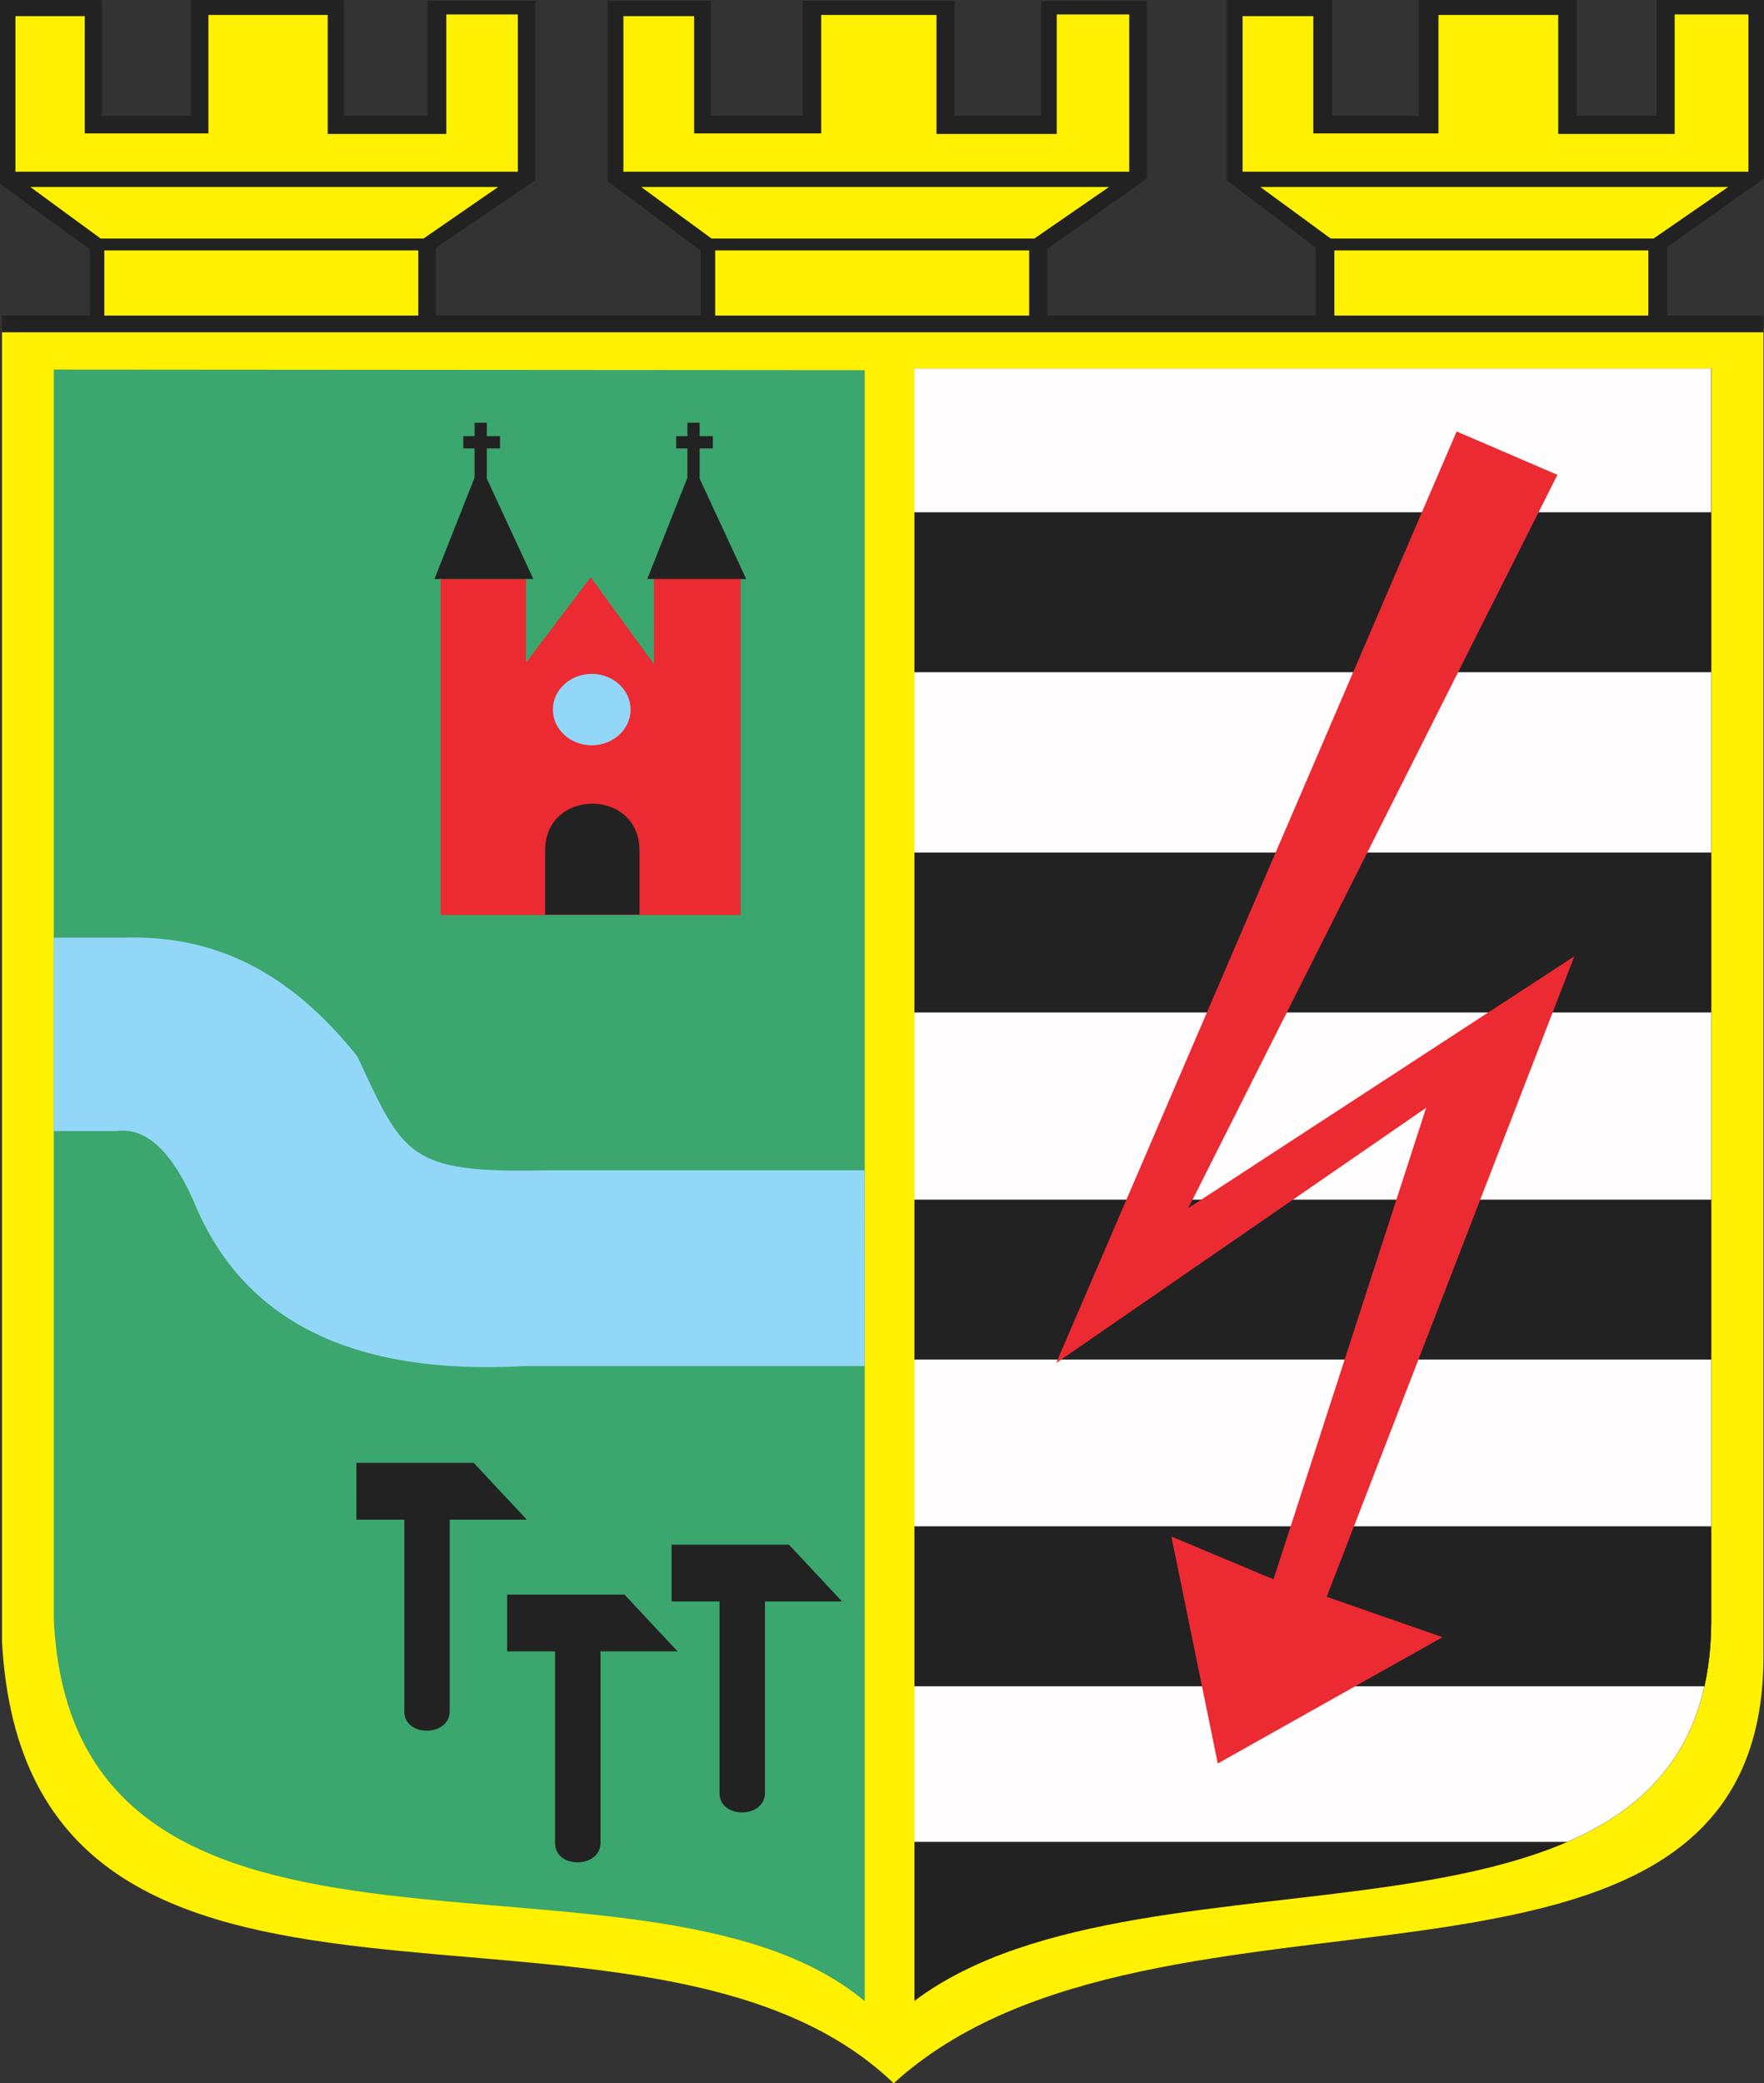 <?xml version="1.0" encoding="ISO-8859-1" standalone="yes"?>
<svg width="531.164" height="627.075">
  <rect width="100%" height="100%" fill="#333333" stroke="none"/>
  <defs> 
    <marker id="ArrowEnd" viewBox="0 0 10 10" refX="0" refY="5" 
     markerUnits="strokeWidth" 
     markerWidth="4" 
     markerHeight="3" 
     orient="auto"> 
        <path d="M 0 0 L 10 5 L 0 10 z" /> 
    </marker>
    <marker id="ArrowStart" viewBox="0 0 10 10" refX="10" refY="5" 
     markerUnits="strokeWidth" 
     markerWidth="4" 
     markerHeight="3" 
     orient="auto"> 
        <path d="M 10 0 L 0 5 L 10 10 z" /> 
    </marker> </defs>
<g>
<path style="stroke:none; fill-rule:evenodd; fill:#fff101" d="M 0.609 98.977L 531 98.977L 531 499.368C 530.207 618.696 348.246 554.864 269.102 627.075C 193.535 554.352 8.363 634.719 0.613 494.247L 0.613 98.977"/>
<path style="stroke:none; fill-rule:evenodd; fill:#3ba66d" d="M 260.379 111.426L 16.207 111.25L 16.207 487.512C 21.988 610.629 194.293 546.954 260.379 602.368L 260.379 111.426"/>
<path style="stroke:none; fill-rule:evenodd; fill:#ec2a32" d="M 132.688 174.282L 158.367 174.282L 158.367 199.481L 177.898 173.762L 196.906 199.93L 196.906 173.891L 222.996 173.985L 222.996 275.414L 132.684 275.414L 132.684 174.282"/>
<path style="stroke:none; fill-rule:evenodd; fill:#222222" d="M 230.336 482.039L 230.336 539.836C 230.113 547.414 216.723 547.469 216.668 539.836L 216.668 482.039L 202.227 482.039L 202.227 464.942L 237.559 464.942L 253.547 482.039L 230.336 482.039zM 180.816 497.067L 180.816 554.864C 180.594 562.442 167.207 562.497 167.148 554.864L 167.148 497.067L 152.707 497.067L 152.707 479.969L 188.039 479.969L 204.027 497.067L 180.816 497.067zM 135.426 457.43L 135.426 515.227C 135.203 522.805 121.812 522.86 121.758 515.227L 121.758 457.43L 107.316 457.43L 107.316 440.332L 142.648 440.332L 158.637 457.43L 135.426 457.43zM 192.562 275.309L 192.562 256.032C 192.562 237.196 164.133 237.196 164.133 256.032L 164.133 275.309L 192.562 275.309zM 142.895 131.274L 139.516 131.274L 139.516 134.969L 142.895 134.969L 142.895 143.801L 130.82 174.278L 160.59 174.278L 160.59 174.278L 146.578 144.075L 146.578 134.969L 150.555 134.969L 150.555 131.274L 146.578 131.274L 146.578 127.247L 142.898 127.247L 142.898 131.274L 142.895 131.274zM 206.984 131.274L 203.605 131.274L 203.605 134.969L 206.984 134.969L 206.984 143.801L 194.91 174.274L 224.68 174.274L 210.668 144.075L 210.668 134.969L 214.645 134.969L 214.645 131.274L 210.668 131.274L 210.668 127.247L 206.992 127.247L 206.992 131.274"/>
<path style="stroke:none; fill-rule:evenodd; fill:#92d7f7" d="M 178.18 202.84C 184.625 202.84 189.887 207.668 189.887 213.59C 189.887 219.512 184.629 224.34 178.18 224.34C 171.734 224.34 166.477 219.512 166.477 213.59C 166.477 207.668 171.734 202.84 178.18 202.84"/>
<path style="stroke:none; fill-rule:evenodd; fill:#222222" d="M 0.605 94.965L 27.098 94.965L 27.098 75.11L 0 55.258L 0 0.024L 30.645 0.024L 30.645 34.899L 57.523 34.899L 57.523 0.024L 103.625 0.024L 103.625 34.871L 128.715 34.871L 128.715 0.223L 161.191 0.223L 161.191 54.243L 131.23 74.606L 131.23 94.946L 210.973 94.946L 210.973 75.414L 182.965 54.59L 182.965 0.247L 214.074 0.247L 214.074 34.856L 241.719 34.856L 241.719 0.243L 287.449 0.243L 287.449 34.848L 313.512 34.848L 313.512 0.301L 345.305 0.301L 345.305 53.789L 315.363 74.883L 315.363 94.942L 396.156 94.942L 396.156 74.512L 369.363 54.27L 369.363 0L 401.078 0L 401.078 34.871L 427.207 34.871L 427.207 0L 474.781 0L 474.781 34.891L 498.852 34.891L 498.852 0L 531.164 0L 531.164 53.68L 502.082 74.325L 502.082 94.969L 530.98 94.969L 530.98 100.012L 0.582 100.012L 0.582 94.973"/>
<path style="stroke:none; fill-rule:evenodd; fill:#222222" d="M 275.352 110.934L 515.273 110.934L 515.273 488.559C 514.359 600.375 346.195 548.942 275.352 602.278L 275.352 110.93"/>
<path style="stroke:none; fill-rule:evenodd; fill:#fff101" d="M 401.793 75.368L 496.34 75.368L 496.34 94.993L 401.793 94.993L 401.793 75.368zM 379.492 56.274L 520.395 56.274L 497.902 71.801L 400.691 71.801L 379.492 56.274zM 374.172 4.856L 395.457 4.856L 395.457 40.157L 433.137 40.157L 433.137 4.504L 469.199 4.504L 469.199 40.321L 504.266 40.321L 504.266 4.348L 526.473 4.348L 526.473 51.692L 374.164 51.692L 374.164 4.856L 374.172 4.856zM 215.352 75.368L 309.898 75.368L 309.898 94.993L 215.352 94.993L 215.352 75.368zM 193.051 56.274L 333.953 56.274L 311.465 71.801L 214.254 71.801L 193.055 56.274L 193.051 56.274zM 187.727 4.856L 209.012 4.856L 209.012 40.157L 247.262 40.157L 247.262 4.504L 281.988 4.504L 281.988 40.321L 318.199 40.321L 318.199 4.348L 340.023 4.348L 340.023 51.692L 187.715 51.692L 187.715 4.856L 187.727 4.856zM 31.41 75.368L 125.957 75.368L 125.957 94.993L 31.41 94.993L 31.41 75.368zM 9.109 56.274L 150.016 56.274L 127.523 71.801L 30.312 71.801L 9.113 56.274L 9.109 56.274zM 4.648 4.856L 25.523 4.856L 25.523 40.157L 62.754 40.157L 62.754 4.504L 98.672 4.504L 98.672 40.321L 134.395 40.321L 134.395 4.348L 155.922 4.348L 155.922 51.692L 4.644 51.692L 4.644 4.856"/>
<path style="stroke:none; fill-rule:evenodd; fill:#222222" d="M 471.949 554.407L 275.352 554.407L 275.352 110.938L 515.273 110.938L 515.273 488.563C 514.984 524.215 497.672 543.286 471.953 554.403"/>
<path style="stroke:none; fill-rule:evenodd; fill:#fffdfd" d="M 515.215 154.196L 275.312 154.196L 275.312 110.938L 515.215 110.938L 515.215 154.196zM 515.273 459.422L 275.352 459.422L 275.352 409.235L 515.273 409.235L 515.273 459.422zM 275.352 507.563L 513.227 507.563C 507.926 531.336 492.664 545.45 471.949 554.403L 275.352 554.403L 275.352 507.563zM 515.273 361.094L 275.352 361.094L 275.352 304.762L 515.273 304.762L 515.273 361.094zM 515.273 256.621L 275.352 256.621L 275.352 202.336L 515.273 202.336"/>
<path style="stroke:none; fill-rule:evenodd; fill:#ec2a32" d="M 438.617 129.871L 318.043 410.258L 429.43 333.446L 383.469 475.379L 352.715 462.497L 366.691 530.821L 434.355 492.793L 399.488 480.633L 474.051 287.856L 357.816 363.641L 468.957 142.926L 438.613 129.871"/>
<path style="stroke:none; fill-rule:evenodd; fill:#92d7f7" d="M 16.203 340.461C 22.367 340.461 28.871 340.461 35.035 340.461C 43.184 339.332 50.949 345.164 58.152 361.18C 71.902 395.266 102.605 414.258 158.094 411.192L 260.387 411.192L 260.371 352.25C 228.363 352.25 196.508 352.25 164.496 352.25C 122.766 353.2 121.578 347.848 107.59 317.957C 90.047 296.047 68.352 281.278 37.527 282.235L 16.203 282.235L 16.203 340.465"/>
</g>
</svg>
